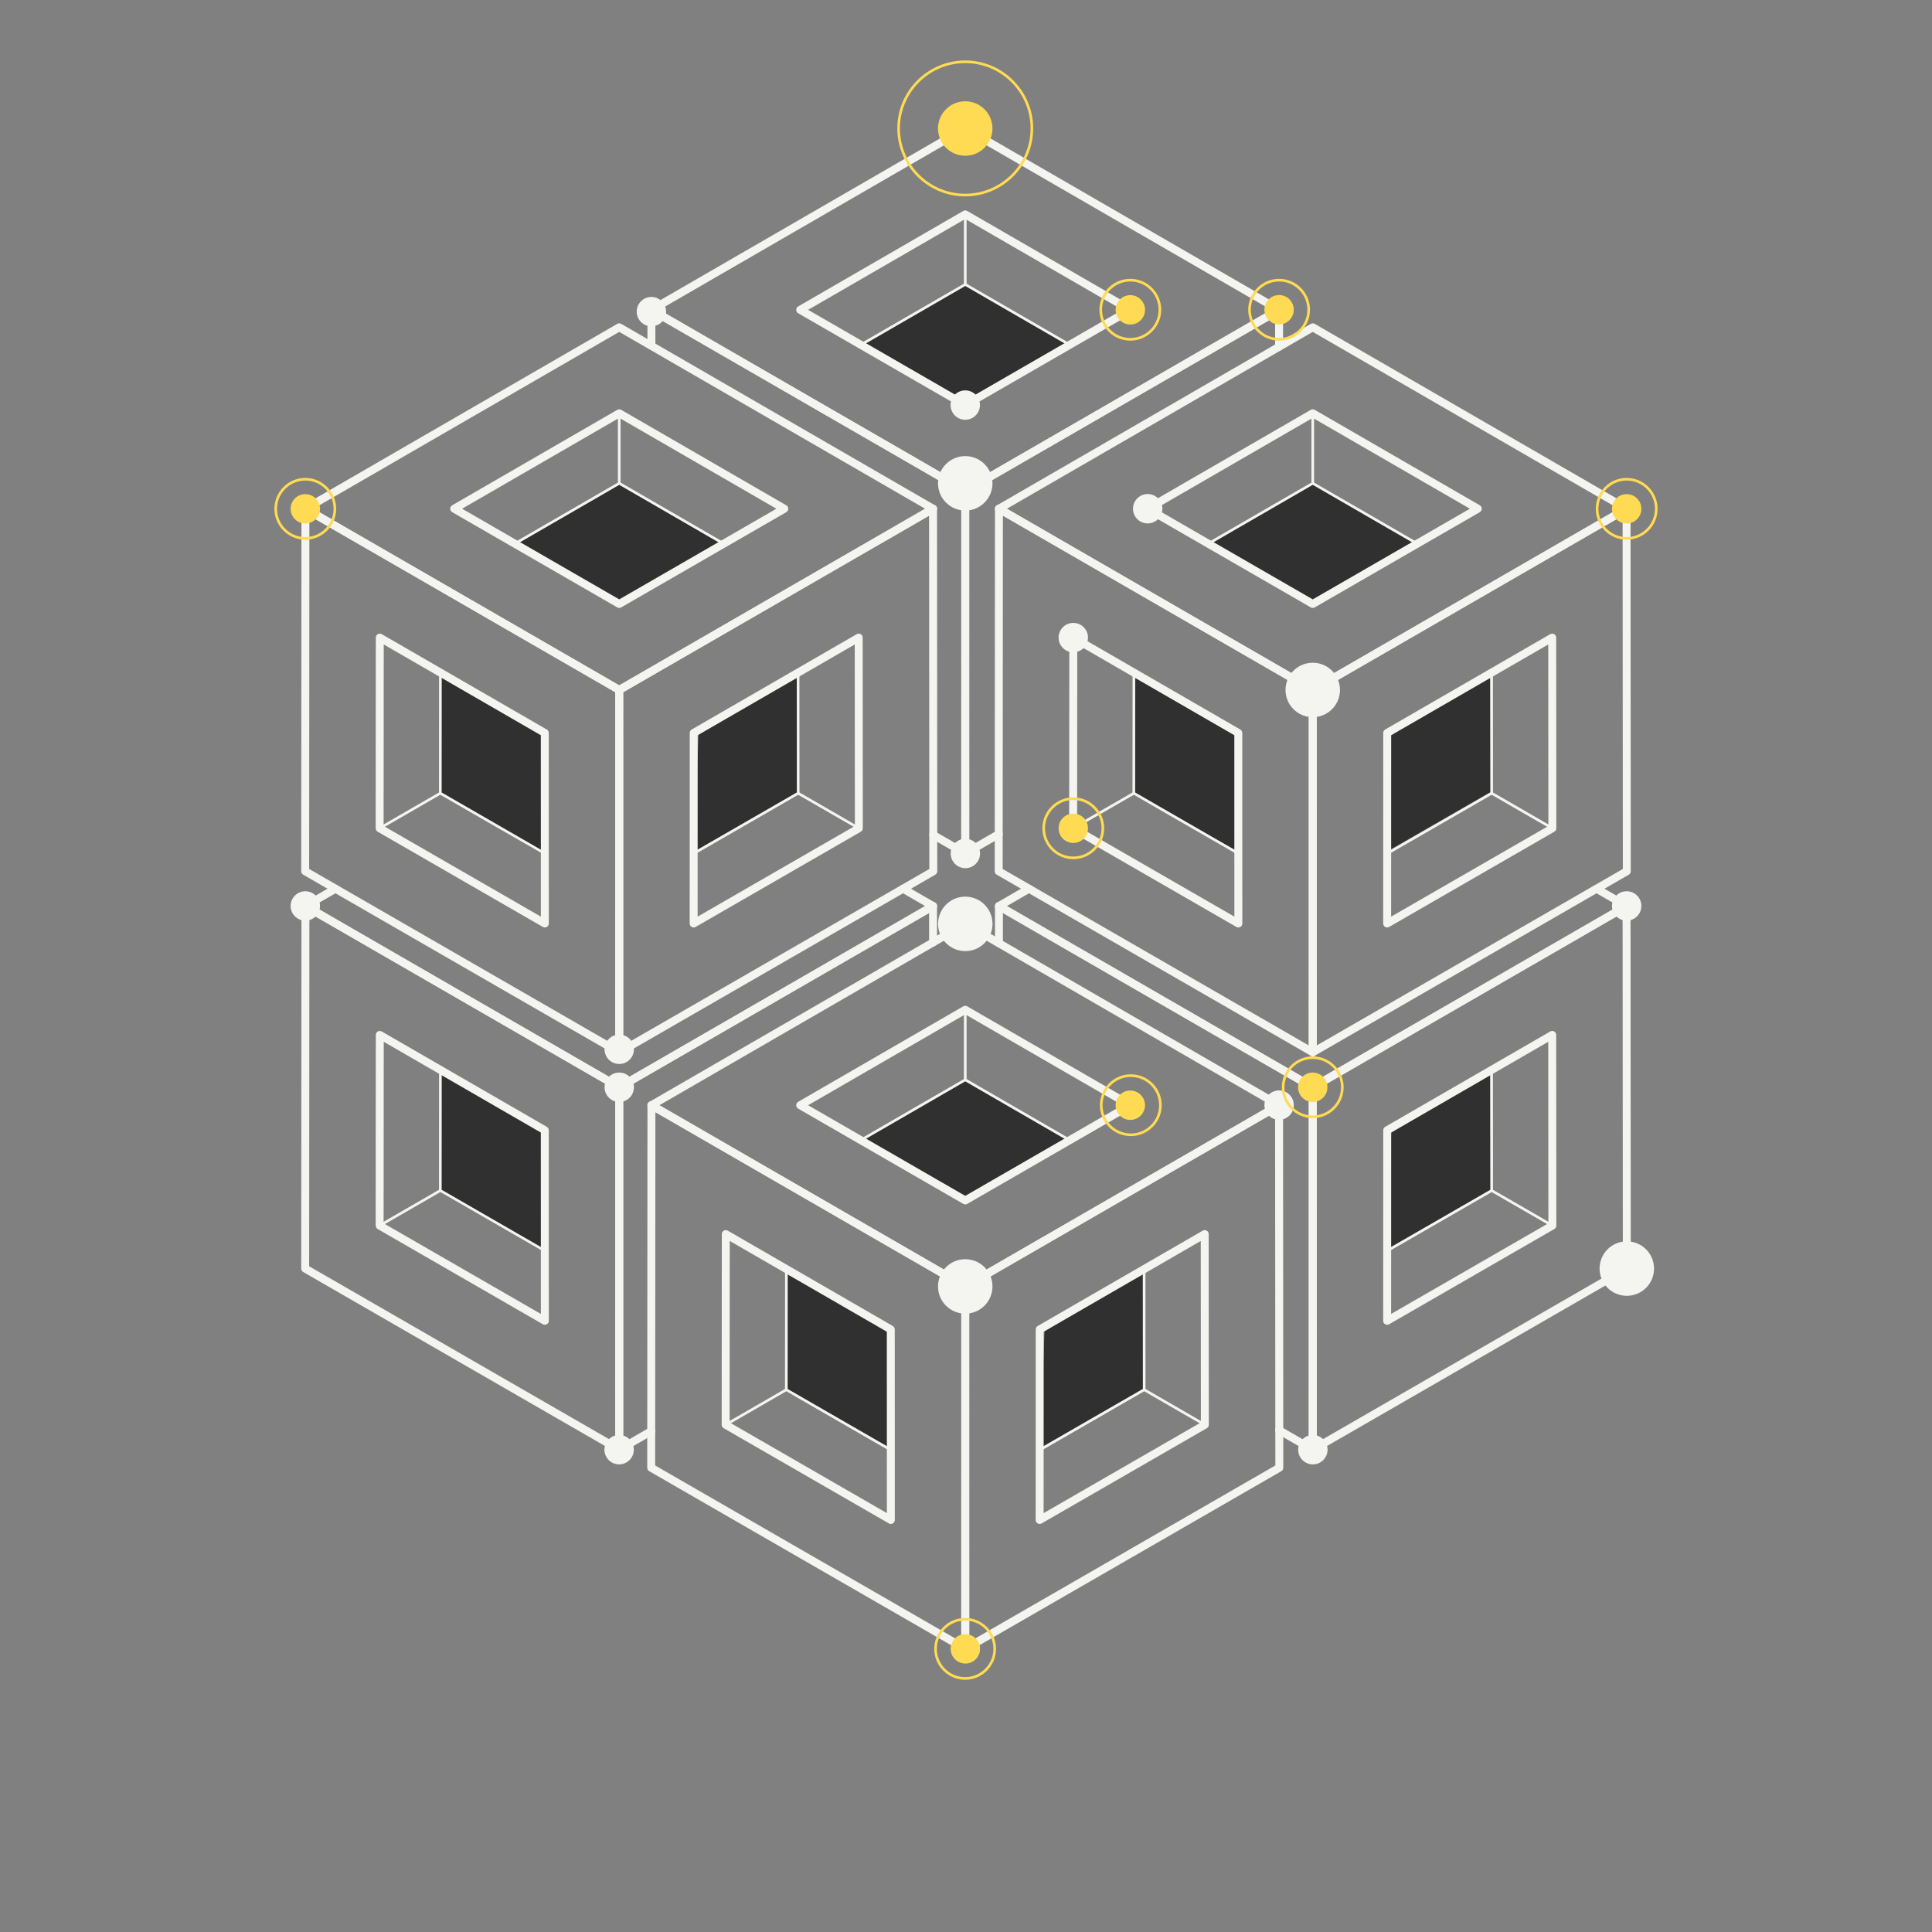 <?xml version="1.0" encoding="UTF-8"?> <svg xmlns="http://www.w3.org/2000/svg" id="uuid-de833ffe-5f1f-4b85-ac7a-f15e6f2fcddd" data-name="&amp;lt;Layer&amp;gt;" width="4903.86" height="4903.86" viewBox="0 0 4903.86 4903.86"><rect x="0" y="0" width="4903.86" height="4903.86" fill="#808080" stroke="none"/><polygon points="2450.03 3046.54 2191.39 2890.58 2450.06 2740.83 2708.73 2891.58 2450.03 3046.54" fill="#303030"></polygon><polygon points="1570.74 1534.14 1312.11 1378.19 1570.78 1228.44 1829.45 1379.19 1570.74 1534.14" fill="#303030"></polygon><polygon points="3332.02 1533.09 3073.39 1377.14 3332.06 1227.39 3590.73 1378.14 3332.02 1533.09" fill="#303030"></polygon><polygon points="2450.99 1028.04 2192.35 872.09 2451.02 722.34 2709.69 873.09 2450.99 1028.04" fill="#303030"></polygon><polygon points="2253.98 3672.39 1994.19 3530.38 1995.11 3232.6 2257.17 3379.14 2253.98 3672.39" fill="#303030"></polygon><polygon points="1381.2 3177.74 1115.93 3024.81 1119.22 2726.86 1381.28 2873.4 1381.2 3177.74" fill="#303030"></polygon><polygon points="1381.2 2169.26 1119.3 2016.35 1119.22 1716.91 1381.28 1863.46 1381.2 2169.26" fill="#303030"></polygon><polygon points="3136.45 2158.09 2876.21 2016.35 2877.59 1718.3 3139.65 1864.84 3136.45 2158.09" fill="#303030"></polygon><polygon points="3783.33 3020.22 3519.28 3171.92 3531.13 2874.64 3782.07 2721.59 3783.33 3020.22" fill="#303030"></polygon><polygon points="3783.33 2010.28 3519.28 2161.97 3531.13 1864.7 3782.07 1711.65 3783.33 2010.28" fill="#303030"></polygon><polygon points="2025.34 2010.28 1761.29 2161.97 1773.13 1864.7 2024.08 1711.65 2025.34 2010.28" fill="#303030"></polygon><polygon points="2903.58 3524.29 2639.54 3675.99 2651.38 3378.71 2902.32 3225.67 2903.58 3524.29" fill="#303030"></polygon><g><g><g><g><path d="m1571.79,1761.29c-1.74,0-3.48-.45-5.03-1.34l-796.84-459.72c-3.11-1.79-5.03-5.13-5.04-8.71,0-3.61,1.93-6.93,5.04-8.73l796.83-460.74c3.12-1.79,6.97-1.79,10.09,0l796.83,460.74c3.11,1.81,5.03,5.13,5.03,8.73s-1.92,6.92-5.03,8.71l-796.84,459.72c-1.55.9-3.3,1.34-5.03,1.34Zm-776.71-469.78l776.71,448.09,776.69-448.11-776.69-449.1-776.71,449.12Z" fill="#f4f4f0"></path><path d="m1571.79,1543.05c-1.74,0-3.48-.45-5.03-1.35l-418.98-241.71c-3.12-1.81-5.04-5.13-5.04-8.72,0-3.6,1.92-6.93,5.03-8.73l418.97-242.26c3.12-1.79,6.97-1.79,10.09,0l418.97,242.26c3.12,1.8,5.03,5.13,5.03,8.73s-1.92,6.91-5.03,8.72l-418.98,241.71c-1.55.9-3.3,1.35-5.03,1.35Zm-398.85-251.79l398.85,230.09,398.85-230.09-398.85-230.63-398.85,230.63Z" fill="#f4f4f0"></path><path d="m1836.85,1383.42c-.57,0-1.16-.14-1.67-.45l-263.39-152.3-263.39,152.3c-1.61.92-3.67.38-4.6-1.22-.93-1.61-.37-3.67,1.23-4.6l265.07-153.25c1.04-.61,2.32-.61,3.37,0l265.06,153.25c1.6.93,2.15,2.98,1.23,4.6-.63,1.07-1.77,1.67-2.91,1.67Z" fill="#f4f4f0"></path><path d="m1571.79,1230.16c-1.86,0-3.35-1.51-3.35-3.36v-177.79c0-1.85,1.5-3.35,3.35-3.35s3.35,1.5,3.35,3.35v177.79c0,1.85-1.51,3.36-3.35,3.36Z" fill="#f4f4f0"></path></g><g><path d="m1572.07,2681.25c-1.73,0-3.48-.46-5.03-1.37l-797.43-459.69c-3.13-1.8-5.04-5.14-5.04-8.72l.6-920.48c0-3.59,1.92-6.93,5.03-8.72,3.11-1.8,6.95-1.79,10.07,0l796.55,460.22c3.11,1.79,5.03,5.12,5.03,8.72l.28,919.94c0,3.62-1.92,6.93-5.03,8.72-1.56.91-3.3,1.37-5.04,1.37Zm-787.35-475.61l777.29,448.1-.29-896.71-776.43-448.6-.57,897.21Z" fill="#f4f4f0"></path><path d="m1382.94,2354.12c-1.75,0-3.47-.44-5.04-1.33l-419.28-241.73c-3.13-1.79-5.05-5.14-5.05-8.73l.33-483.98c0-3.6,1.93-6.93,5.04-8.73,3.12-1.79,6.96-1.79,10.06.02l418.82,241.99c3.12,1.81,5.03,5.12,5.03,8.7l.17,483.72c0,3.59-1.93,6.91-5.04,8.71-1.55.91-3.29,1.35-5.03,1.35Zm-409.24-257.6l399.16,230.1-.15-460.46-398.69-230.37-.32,460.73Z" fill="#f4f4f0"></path><path d="m1382.88,2169.72c-.57,0-1.14-.16-1.67-.46l-265.27-152.91c-1.03-.61-1.67-1.71-1.67-2.91l.2-306.19c0-1.85,1.5-3.35,3.36-3.35h0c1.85,0,3.35,1.5,3.35,3.35l-.2,304.24,263.58,151.96c1.6.94,2.16,2.98,1.23,4.59-.62,1.07-1.75,1.69-2.91,1.69Z" fill="#f4f4f0"></path><path d="m963.64,2105.69c-1.16,0-2.28-.6-2.91-1.67-.91-1.61-.37-3.67,1.24-4.59l153.97-88.9c1.6-.94,3.67-.38,4.59,1.22.93,1.6.38,3.66-1.23,4.59l-153.98,88.9c-.52.3-1.11.45-1.68.45Z" fill="#f4f4f0"></path></g><g><path d="m1571.49,2681.25c-1.73,0-3.48-.46-5.03-1.37-3.11-1.79-5.03-5.1-5.03-8.72l.3-919.94c0-3.6,1.91-6.93,5.02-8.72l796.55-460.22c3.11-1.8,6.95-1.8,10.07,0,3.11,1.79,5.03,5.13,5.03,8.73l.6,920.46c0,3.58-1.91,6.92-5.03,8.72l-797.44,459.69c-1.55.91-3.29,1.37-5.03,1.37Zm10.36-924.22l-.29,896.71,777.28-448.1-.58-897.2-776.41,448.59Z" fill="#f4f4f0"></path><path d="m1760.62,2354.12c-1.74,0-3.47-.44-5.03-1.35-3.12-1.8-5.03-5.12-5.03-8.71l.17-483.72c0-3.59,1.91-6.91,5.03-8.71l418.82-241.98c3.11-1.81,6.95-1.81,10.07-.02,3.12,1.81,5.03,5.13,5.03,8.73l.33,483.98c0,3.59-1.91,6.94-5.03,8.73l-419.31,241.73c-1.55.9-3.29,1.33-5.03,1.33Zm10.23-487.96l-.14,460.46,399.16-230.1-.32-460.73-398.69,230.37Z" fill="#f4f4f0"></path><path d="m1760.69,2169.72c-1.16,0-2.29-.62-2.91-1.69-.93-1.6-.38-3.65,1.23-4.59l263.57-151.96-.19-304.24c0-1.85,1.5-3.35,3.34-3.35h0c1.85,0,3.34,1.5,3.35,3.35l.19,306.19c0,1.2-.63,2.3-1.67,2.91l-265.26,152.91c-.53.3-1.11.46-1.67.46Z" fill="#f4f4f0"></path><path d="m2179.93,2105.69c-.57,0-1.15-.14-1.68-.45l-153.98-88.9c-1.61-.93-2.16-2.98-1.23-4.59.92-1.6,2.97-2.16,4.59-1.22l153.98,88.9c1.61.92,2.16,2.97,1.24,4.59-.62,1.07-1.75,1.67-2.91,1.67Z" fill="#f4f4f0"></path></g></g><g><g><path d="m3332.07,1761.29c-1.76,0-3.48-.45-5.05-1.34l-796.83-459.72c-3.11-1.79-5.05-5.13-5.05-8.71s1.94-6.93,5.05-8.73l796.83-460.74c3.11-1.79,6.98-1.79,10.07,0l796.83,460.74c3.14,1.81,5.05,5.13,5.05,8.73s-1.93,6.92-5.05,8.71l-796.83,459.72c-1.55.9-3.29,1.34-5.02,1.34Zm-776.71-469.78l776.71,448.09,776.69-448.11-776.69-449.1-776.71,449.12Z" fill="#f4f4f0"></path><path d="m3332.07,1543.05c-1.76,0-3.48-.45-5.05-1.35l-418.97-241.71c-3.11-1.81-5.04-5.13-5.04-8.72s1.93-6.93,5.04-8.73l418.97-242.26c3.11-1.79,6.98-1.79,10.07,0l419,242.26c3.11,1.8,5.02,5.13,5,8.73,0,3.59-1.93,6.91-5.02,8.72l-418.98,241.71c-1.55.9-3.29,1.35-5.02,1.35Zm-398.85-251.79l398.85,230.09,398.83-230.09-398.83-230.63-398.85,230.63Z" fill="#f4f4f0"></path><path d="m3597.13,1383.42c-.56,0-1.17-.14-1.67-.45l-263.39-152.3-263.39,152.3c-1.62.92-3.65.38-4.6-1.22-.91-1.61-.37-3.67,1.23-4.6l265.06-153.25c1.05-.61,2.31-.61,3.34,0l265.08,153.25c1.6.93,2.13,2.98,1.23,4.6-.62,1.07-1.76,1.67-2.91,1.67Z" fill="#f4f4f0"></path><path d="m3332.07,1230.16c-1.84,0-3.38-1.51-3.38-3.36v-177.79c0-1.85,1.54-3.35,3.38-3.35s3.34,1.5,3.34,3.35v177.79c0,1.85-1.49,3.36-3.34,3.36Z" fill="#f4f4f0"></path></g><g><path d="m3332.36,2681.25c-1.76,0-3.48-.46-5.03-1.37l-797.42-459.69c-3.13-1.8-5.07-5.14-5.07-8.72l.61-920.48c0-3.59,1.93-6.93,5.05-8.72,3.11-1.8,6.96-1.79,10.05,0l796.54,460.22c3.14,1.79,5.03,5.12,5.03,8.72l.3,919.94c0,3.62-1.91,6.93-5.04,8.72-1.57.91-3.29,1.37-5.03,1.37Zm-787.35-475.61l777.28,448.1-.3-896.71-776.42-448.6-.56,897.21Z" fill="#f4f4f0"></path><path d="m3143.23,2354.12c-1.72,0-3.5-.44-5.04-1.33l-419.31-241.73c-3.11-1.79-5.03-5.14-5.03-8.73l.32-483.98c0-3.6,1.93-6.93,5.05-8.73,3.09-1.79,6.93-1.79,10.05.02l418.82,241.99c3.12,1.81,5.04,5.12,5.04,8.7l.15,483.72c0,3.59-1.91,6.91-5.03,8.71-1.55.91-3.29,1.35-5.02,1.35Zm-409.24-257.6l399.15,230.1-.15-460.46-398.66-230.37-.34,460.73Z" fill="#f4f4f0"></path><path d="m3143.19,2169.72c-.61,0-1.2-.16-1.69-.46l-265.29-152.91c-1.03-.61-1.69-1.71-1.69-2.91l.22-306.19c.02-1.85,1.5-3.35,3.35-3.35h.02c1.84,0,3.36,1.5,3.34,3.35l-.2,304.24,263.61,151.96c1.59.94,2.15,2.98,1.22,4.59-.62,1.07-1.72,1.69-2.87,1.69Z" fill="#f4f4f0"></path><path d="m2723.92,2105.69c-1.15,0-2.28-.6-2.92-1.67-.9-1.61-.37-3.67,1.25-4.59l153.96-88.9c1.6-.94,3.67-.38,4.58,1.22.95,1.6.39,3.66-1.22,4.59l-153.98,88.9c-.51.3-1.08.45-1.67.45Z" fill="#f4f4f0"></path></g><g><path d="m3331.75,2681.25c-1.72,0-3.46-.46-5.03-1.37-3.09-1.79-5.03-5.1-5.03-8.72l.3-919.94c0-3.6,1.91-6.93,5.03-8.72l796.54-460.22c3.12-1.8,6.98-1.8,10.05,0,3.14,1.79,5.05,5.13,5.05,8.73l.61,920.46c.02,3.58-1.94,6.92-5.04,8.72l-797.44,459.69c-1.57.91-3.28,1.37-5.05,1.37Zm10.37-924.22l-.29,896.71,777.3-448.1-.59-897.2-776.42,448.59Z" fill="#f4f4f0"></path><path d="m3520.9,2354.12c-1.74,0-3.48-.44-5.03-1.35-3.13-1.8-5.04-5.12-5.04-8.71l.17-483.72c0-3.59,1.91-6.91,5.02-8.71l418.83-241.98c3.12-1.81,6.96-1.81,10.09-.02,3.09,1.81,5,5.13,5,8.73l.34,483.98c0,3.59-1.91,6.94-5.03,8.73l-419.31,241.73c-1.55.9-3.31,1.33-5.03,1.33Zm10.22-487.96l-.14,460.46,399.17-230.1-.32-460.73-398.71,230.37Z" fill="#f4f4f0"></path><path d="m3520.97,2169.72c-1.15,0-2.28-.62-2.92-1.69-.91-1.6-.36-3.65,1.23-4.59l263.61-151.96-.22-304.24c0-1.85,1.5-3.35,3.36-3.35h0c1.84,0,3.35,1.5,3.35,3.35l.22,306.19c0,1.2-.64,2.3-1.69,2.91l-265.28,152.91c-.51.3-1.08.46-1.66.46Z" fill="#f4f4f0"></path><path d="m3940.23,2105.69c-.61,0-1.17-.14-1.69-.45l-153.99-88.9c-1.59-.93-2.16-2.98-1.22-4.59.91-1.6,2.97-2.16,4.58-1.22l153.98,88.9c1.61.92,2.15,2.97,1.25,4.59-.63,1.07-1.76,1.67-2.91,1.67Z" fill="#f4f4f0"></path></g></g><g><path d="m1571.79,2769.79c-1.74,0-3.48-.47-5.03-1.37l-796.84-459.72c-3.11-1.8-5.03-5.12-5.04-8.71,0-3.6,1.93-6.92,5.04-8.73l76.52-44.25c4.81-2.76,10.97-1.13,13.76,3.68,2.78,4.81,1.14,10.98-3.68,13.77l-61.42,35.51,776.71,448.09,776.69-448.09-61.4-35.51c-4.81-2.77-6.45-8.93-3.67-13.74,2.78-4.81,8.93-6.45,13.74-3.67l76.49,44.21c3.11,1.82,5.03,5.14,5.03,8.73s-1.92,6.91-5.03,8.71l-796.84,459.72c-1.55.9-3.3,1.37-5.03,1.37Z" fill="#f4f4f0"></path><g><path d="m1572.07,3689.7c-1.73,0-3.48-.44-5.03-1.32l-797.43-459.72c-3.13-1.79-5.04-5.14-5.04-8.74l.6-920.46c0-3.61,1.92-6.92,5.03-8.73,3.11-1.79,6.95-1.79,10.07,0l796.55,460.24c3.11,1.77,5.03,5.12,5.03,8.72l.28,919.92c0,3.62-1.92,6.93-5.03,8.75-1.56.88-3.3,1.32-5.04,1.32Zm-787.35-475.58l777.29,448.09-.29-896.69-776.43-448.6-.57,897.2Z" fill="#f4f4f0"></path><path d="m1382.94,3362.59c-1.75,0-3.47-.44-5.04-1.32l-419.28-241.73c-3.13-1.79-5.05-5.14-5.05-8.73l.33-483.96c0-3.62,1.93-6.93,5.04-8.73,3.12-1.81,6.96-1.79,10.06,0l418.82,241.98c3.12,1.79,5.03,5.14,5.03,8.72l.17,483.71c0,3.62-1.93,6.94-5.04,8.75-1.55.88-3.29,1.32-5.03,1.32Zm-409.24-257.59l399.16,230.09-.15-460.44-398.69-230.36-.32,460.71Z" fill="#f4f4f0"></path><path d="m1382.88,3178.18c-.57,0-1.14-.13-1.67-.44l-265.27-152.93c-1.03-.59-1.67-1.71-1.67-2.89l.2-306.2c0-1.86,1.5-3.36,3.36-3.36h0c1.85,0,3.35,1.52,3.35,3.36l-.2,304.25,263.58,151.93c1.6.95,2.16,2.97,1.23,4.61-.62,1.06-1.75,1.66-2.91,1.66Z" fill="#f4f4f0"></path><path d="m963.64,3114.19c-1.16,0-2.28-.63-2.91-1.69-.91-1.61-.37-3.67,1.24-4.58l153.97-88.9c1.6-.96,3.67-.39,4.59,1.2.93,1.62.38,3.67-1.23,4.6l-153.98,88.9c-.52.34-1.11.47-1.68.47Z" fill="#f4f4f0"></path></g><path d="m1571.49,3689.7c-1.73,0-3.48-.44-5.03-1.32-3.11-1.83-5.03-5.14-5.03-8.75l.3-919.92c0-3.6,1.91-6.94,5.02-8.72l796.55-460.24c3.11-1.79,6.94-1.79,10.07,0,3.11,1.81,5.03,5.12,5.03,8.73l.06,92.52c0,5.56-4.49,10.06-10.06,10.06h0c-5.56,0-10.07-4.49-10.07-10.04l-.05-75.1-776.41,448.6-.29,896.69,66.83-38.54c4.82-2.77,10.98-1.12,13.75,3.7,2.78,4.83,1.13,10.98-3.69,13.73l-81.93,47.27c-1.55.88-3.29,1.32-5.03,1.32Z" fill="#f4f4f0"></path></g><g><path d="m3332.07,2769.79c-1.76,0-3.48-.49-5.05-1.37l-796.83-459.72c-3.11-1.8-5.05-5.12-5.05-8.71s1.94-6.92,5.05-8.73l76.5-44.25c4.83-2.76,11-1.13,13.77,3.68,2.79,4.81,1.17,10.98-3.67,13.75l-61.43,35.53,776.71,448.09,776.69-448.09-61.39-35.51c-4.83-2.77-6.47-8.93-3.67-13.74,2.77-4.81,8.94-6.45,13.73-3.67l76.48,44.21c3.14,1.82,5.05,5.14,5.05,8.73s-1.93,6.91-5.05,8.71l-796.83,459.72c-1.55.88-3.29,1.37-5.02,1.37Z" fill="#f4f4f0"></path><path d="m3332.36,3689.7c-1.76,0-3.48-.44-5.03-1.32l-85.71-49.43c-4.83-2.77-6.49-8.92-3.7-13.74,2.77-4.83,8.92-6.5,13.75-3.7l70.62,40.7-.3-896.69-776.42-448.6-.03,76.97c0,5.56-4.49,10.08-10.07,10.08h0c-5.56-.03-10.07-4.54-10.07-10.09l.05-94.4c0-3.61,1.93-6.92,5.05-8.73,3.11-1.79,6.96-1.79,10.05,0l796.54,460.24c3.14,1.77,5.03,5.12,5.03,8.72l.3,919.92c0,3.62-1.91,6.93-5.04,8.75-1.57.88-3.29,1.32-5.03,1.32Z" fill="#f4f4f0"></path><g><path d="m3331.75,3689.7c-1.72,0-3.46-.44-5.03-1.32-3.09-1.83-5.03-5.14-5.03-8.75l.3-919.92c0-3.6,1.91-6.94,5.03-8.72l796.54-460.24c3.12-1.79,6.94-1.79,10.05,0,3.14,1.81,5.05,5.12,5.05,8.73l.61,920.46c.02,3.6-1.94,6.91-5.04,8.74l-797.44,459.72c-1.57.88-3.28,1.32-5.05,1.32Zm10.37-924.18l-.29,896.69,777.3-448.11-.59-897.18-776.42,448.6Z" fill="#f4f4f0"></path><path d="m3520.9,3362.59c-1.74,0-3.48-.44-5.03-1.37-3.13-1.77-5.04-5.08-5.04-8.7l.17-483.71c0-3.58,1.91-6.93,5.02-8.72l418.83-241.98c3.12-1.79,6.96-1.79,10.09,0,3.09,1.81,5,5.12,5,8.73l.34,483.96c0,3.6-1.91,6.93-5.03,8.73l-419.31,241.73c-1.55.88-3.31,1.32-5.03,1.32Zm10.22-487.95l-.14,460.44,399.17-230.1-.32-460.7-398.71,230.36Z" fill="#f4f4f0"></path><path d="m3520.97,3178.18c-1.15,0-2.28-.59-2.92-1.66-.91-1.62-.36-3.67,1.23-4.61l263.61-151.93-.22-304.25c0-1.84,1.5-3.36,3.36-3.36h0c1.84,0,3.35,1.5,3.35,3.36l.22,306.2c0,1.18-.64,2.3-1.69,2.89l-265.28,152.93c-.51.3-1.08.44-1.66.44Z" fill="#f4f4f0"></path><path d="m3940.23,3114.17c-.61,0-1.17-.13-1.69-.46l-153.99-88.9c-1.59-.93-2.16-2.97-1.22-4.6.91-1.59,2.97-2.16,4.58-1.2l153.98,88.88c1.61.91,2.15,2.99,1.25,4.58-.63,1.06-1.76,1.69-2.91,1.69Z" fill="#f4f4f0"></path></g></g><g><g><path d="m2450.03,1256.49c-1.75,0-3.47-.46-5.03-1.35l-796.83-459.72c-3.12-1.79-5.04-5.13-5.05-8.71,0-3.61,1.93-6.93,5.04-8.73l796.83-460.74c3.11-1.8,6.96-1.8,10.08,0l796.85,460.74c3.09,1.81,5.04,5.13,5.02,8.73,0,3.58-1.93,6.92-5.03,8.71l-796.84,459.72c-1.55.89-3.29,1.35-5.03,1.35Zm-776.71-469.79l776.71,448.1,776.71-448.1-776.71-449.12-776.71,449.12Z" fill="#f4f4f0"></path><path d="m2450.03,1038.25c-1.75,0-3.47-.45-5.03-1.35l-418.98-241.72c-3.11-1.79-5.03-5.12-5.03-8.71,0-3.6,1.91-6.93,5.03-8.73l418.98-242.28c3.11-1.8,6.95-1.8,10.08,0l418.98,242.28c3.11,1.8,5.03,5.13,5.03,8.73s-1.94,6.92-5.03,8.71l-418.99,241.72c-1.55.9-3.29,1.35-5.03,1.35Zm-398.85-251.8l398.85,230.11,398.85-230.11-398.85-230.62-398.85,230.62Z" fill="#f4f4f0"></path><path d="m2715.07,878.61c-.56,0-1.13-.14-1.67-.45l-263.37-152.29-263.38,152.29c-1.6.93-3.66.37-4.59-1.22-.93-1.61-.39-3.67,1.22-4.59l265.06-153.26c1.03-.6,2.31-.6,3.36,0l265.05,153.26c1.6.92,2.16,2.97,1.23,4.59-.61,1.08-1.76,1.67-2.92,1.67Z" fill="#f4f4f0"></path><path d="m2450.03,725.34c-1.86,0-3.36-1.5-3.36-3.35v-177.79c0-1.86,1.5-3.36,3.36-3.36s3.36,1.5,3.36,3.36v177.79c0,1.86-1.51,3.35-3.36,3.35Z" fill="#f4f4f0"></path></g><path d="m2450.31,2176.43c-1.73,0-3.46-.45-5.03-1.34l-81.68-47.08c-4.81-2.79-6.47-8.95-3.69-13.76,2.77-4.82,8.93-6.48,13.75-3.69l66.57,38.37-.28-896.69-776.42-448.6-.04,71.63c0,5.56-4.53,10.06-10.07,10.06h-.02c-5.56,0-10.07-4.52-10.06-10.07l.07-89.07c0-3.59,1.92-6.93,5.03-8.72,3.12-1.8,6.95-1.78,10.07,0l796.54,460.22c3.12,1.8,5.03,5.13,5.04,8.73l.29,919.94c0,3.59-1.92,6.91-5.04,8.72-1.56.9-3.29,1.35-5.04,1.35Z" fill="#f4f4f0"></path><path d="m2449.73,2176.43c-1.73,0-3.47-.46-5.03-1.35-3.12-1.81-5.04-5.13-5.04-8.72l.3-919.94c0-3.6,1.91-6.93,5.03-8.73l796.55-460.22c3.13-1.79,6.96-1.81,10.09,0,3.09,1.8,5.02,5.13,5.02,8.72l.03,93.98c.02,5.55-4.48,10.06-10.04,10.06h-.02c-5.54,0-10.05-4.49-10.07-10.05l-.03-76.54-776.42,448.6-.29,896.69,70.4-40.58c4.82-2.79,10.96-1.12,13.74,3.71,2.79,4.82,1.15,10.97-3.7,13.76l-85.49,49.28c-1.55.9-3.28,1.34-5.03,1.34Z" fill="#f4f4f0"></path></g><g><g><path d="m2450.03,3275.33c-1.75,0-3.47-.46-5.03-1.35l-796.83-459.72c-3.12-1.79-5.04-5.12-5.05-8.72,0-3.6,1.93-6.91,5.04-8.72l796.83-460.76c3.11-1.78,6.96-1.78,10.08,0l796.85,460.76c3.09,1.81,5.04,5.12,5.02,8.72,0,3.6-1.93,6.93-5.03,8.72l-796.84,459.72c-1.55.9-3.29,1.35-5.03,1.35Zm-776.71-469.79l776.71,448.09,776.71-448.09-776.71-449.12-776.71,449.12Z" fill="#f4f4f0"></path><path d="m2450.03,3057.08c-1.75,0-3.47-.46-5.03-1.35l-418.98-241.71c-3.11-1.81-5.03-5.12-5.03-8.72,0-3.62,1.91-6.93,5.03-8.72l418.98-242.27c3.11-1.79,6.96-1.79,10.08,0l418.98,242.27c3.11,1.79,5.03,5.1,5.03,8.72s-1.94,6.91-5.03,8.72l-418.99,241.71c-1.55.9-3.29,1.35-5.03,1.35Zm-398.85-251.78l398.85,230.07,398.85-230.07-398.85-230.63-398.85,230.63Z" fill="#f4f4f0"></path><path d="m2715.07,2897.43c-.56,0-1.13-.14-1.67-.44l-263.37-152.29-263.38,152.29c-1.6.93-3.66.39-4.59-1.23-.93-1.6-.39-3.63,1.22-4.56l265.06-153.27c1.03-.61,2.31-.61,3.36,0l265.05,153.27c1.6.93,2.16,2.96,1.23,4.56-.61,1.08-1.76,1.67-2.92,1.67Z" fill="#f4f4f0"></path><path d="m2450.03,2744.18c-1.86,0-3.36-1.49-3.36-3.35v-177.8c0-1.86,1.5-3.35,3.36-3.35s3.36,1.49,3.36,3.35v177.8c0,1.86-1.51,3.35-3.36,3.35Z" fill="#f4f4f0"></path></g><g><path d="m2450.31,4195.27c-1.73,0-3.46-.46-5.03-1.35l-797.43-459.7c-3.12-1.81-5.04-5.14-5.04-8.74l.61-920.45c0-3.62,1.92-6.93,5.03-8.73,3.12-1.79,6.95-1.79,10.07,0l796.54,460.24c3.12,1.79,5.03,5.1,5.04,8.72l.29,919.92c0,3.6-1.92,6.94-5.04,8.73-1.56.89-3.29,1.35-5.04,1.35Zm-787.35-475.6l777.28,448.09-.28-896.68-776.42-448.62-.58,897.2Z" fill="#f4f4f0"></path><path d="m2261.18,3868.16c-1.73,0-3.47-.44-5.04-1.37l-419.28-241.69c-3.13-1.81-5.05-5.14-5.05-8.73l.33-483.98c0-3.6,1.93-6.91,5.04-8.72,3.1-1.79,6.94-1.77,10.06,0l418.82,241.98c3.12,1.81,5.03,5.12,5.04,8.73l.14,483.69c0,3.62-1.92,6.94-5.03,8.72-1.55.91-3.29,1.37-5.03,1.37Zm-409.23-257.61l399.16,230.1-.15-460.46-398.69-230.36-.31,460.71Z" fill="#f4f4f0"></path><path d="m2261.12,3683.73c-.57,0-1.15-.13-1.67-.44l-265.26-152.91c-1.04-.61-1.69-1.72-1.69-2.91l.2-306.21c0-1.86,1.5-3.34,3.35-3.34h0c1.86,0,3.36,1.54,3.36,3.34l-.19,304.27,263.58,151.93c1.59.95,2.15,2.97,1.22,4.6-.62,1.08-1.75,1.67-2.91,1.67Z" fill="#f4f4f0"></path><path d="m1841.88,3619.72c-1.15,0-2.28-.61-2.91-1.67-.92-1.62-.37-3.67,1.23-4.58l153.98-88.92c1.61-.95,3.66-.37,4.59,1.23.92,1.61.37,3.67-1.23,4.58l-153.98,88.9c-.52.3-1.1.46-1.67.46Z" fill="#f4f4f0"></path></g><g><path d="m2449.73,4195.27c-1.73,0-3.47-.46-5.03-1.35-3.12-1.79-5.04-5.14-5.04-8.73l.3-919.92c0-3.62,1.91-6.93,5.03-8.72l796.55-460.21c3.13-1.81,6.96-1.82,10.09-.03,3.09,1.81,5.02,5.14,5.02,8.75l.61,920.43c0,3.6-1.91,6.93-5.03,8.74l-797.46,459.7c-1.55.89-3.28,1.35-5.03,1.35Zm10.36-924.18l-.29,896.68,777.3-448.09-.59-897.2-776.42,448.62Z" fill="#f4f4f0"></path><path d="m2638.89,3868.16c-1.77,0-3.5-.46-5.05-1.37-3.12-1.77-5.03-5.1-5.03-8.72l.15-483.72c0-3.58,1.91-6.91,5.03-8.7l418.83-241.98c3.11-1.77,6.94-1.79,10.07,0,3.11,1.81,5.04,5.12,5.04,8.72l.32,483.98c0,3.6-1.93,6.93-5.05,8.73l-419.27,241.69c-1.59.93-3.31,1.37-5.03,1.37Zm10.2-487.98l-.15,460.48,399.17-230.1-.3-460.71-398.71,230.34Z" fill="#f4f4f0"></path><path d="m2638.93,3683.73c-1.15,0-2.28-.59-2.92-1.67-.9-1.61-.37-3.65,1.23-4.6l263.6-151.93-.22-304.27c0-1.81,1.5-3.34,3.36-3.34h0c1.87,0,3.36,1.49,3.36,3.34l.2,306.21c0,1.18-.66,2.3-1.67,2.91l-265.26,152.91c-.54.3-1.1.44-1.69.44Z" fill="#f4f4f0"></path><path d="m3058.18,3619.72c-.58,0-1.15-.15-1.67-.46l-153.99-88.9c-1.62-.91-2.16-2.97-1.23-4.58.93-1.6,2.97-2.18,4.6-1.23l153.98,88.92c1.61.91,2.15,2.96,1.23,4.58-.64,1.06-1.76,1.67-2.91,1.67Z" fill="#f4f4f0"></path></g></g></g><ellipse cx="2450.02" cy="326" rx="69.12" ry="69.12" transform="translate(-2.83 22.03) rotate(-.51)" fill="#ffdb53"></ellipse><path d="m2519.14,1226.8c0,38.17-30.95,69.12-69.12,69.12s-69.12-30.94-69.12-69.12,30.95-69.12,69.12-69.12,69.12,30.94,69.12,69.12Z" fill="#f4f4f0"></path><circle cx="2450.02" cy="2344.84" r="69.12" transform="translate(-244.79 4403.7) rotate(-81.12)" fill="#f4f4f0"></circle><path d="m2519.14,3265.26c0,38.16-30.95,69.12-69.12,69.12s-69.12-30.95-69.12-69.12,30.95-69.13,69.12-69.13,69.12,30.95,69.12,69.13Z" fill="#f4f4f0"></path><path d="m4198.32,3219.96c0,38.18-30.95,69.13-69.13,69.13s-69.12-30.95-69.12-69.13,30.95-69.12,69.12-69.12,69.13,30.95,69.13,69.12Z" fill="#f4f4f0"></path><path d="m3401.19,1751.26c0,38.16-30.97,69.12-69.12,69.12s-69.13-30.96-69.13-69.12,30.95-69.12,69.13-69.12,69.12,30.95,69.12,69.12Z" fill="#f4f4f0"></path><path d="m2487.6,2166.34c0,20.59-16.69,37.29-37.29,37.29s-37.29-16.7-37.29-37.29,16.7-37.3,37.29-37.3,37.29,16.72,37.29,37.3Z" fill="#f4f4f0"></path><path d="m1609.08,2759.7c0,20.58-16.69,37.29-37.29,37.29s-37.3-16.71-37.3-37.29,16.7-37.3,37.3-37.3,37.29,16.71,37.29,37.3Z" fill="#f4f4f0"></path><path d="m1609.08,2663.37c0,20.58-16.69,37.27-37.29,37.27s-37.3-16.69-37.3-37.27,16.7-37.32,37.3-37.32,37.29,16.71,37.29,37.32Z" fill="#f4f4f0"></path><path d="m1690.7,791.01c0,20.59-16.69,37.29-37.28,37.29s-37.3-16.7-37.3-37.29,16.71-37.3,37.3-37.3,37.28,16.71,37.28,37.3Z" fill="#f4f4f0"></path><path d="m3283.92,786.19c0,20.59-16.69,37.29-37.29,37.29s-37.3-16.7-37.3-37.29,16.69-37.3,37.3-37.3,37.29,16.71,37.29,37.3Z" fill="#ffdb53"></path><path d="m2950.38,1291.27c0,20.59-16.69,37.29-37.29,37.29s-37.3-16.7-37.3-37.29,16.69-37.31,37.3-37.31,37.29,16.7,37.29,37.31Z" fill="#f4f4f0"></path><path d="m2906.3,786.46c0,20.59-16.69,37.29-37.29,37.29s-37.3-16.7-37.3-37.29,16.69-37.31,37.3-37.31,37.29,16.7,37.29,37.31Z" fill="#ffdb53"></path><path d="m2487.31,1028.17c0,20.59-16.69,37.28-37.29,37.28s-37.29-16.69-37.29-37.28,16.71-37.3,37.29-37.3,37.29,16.71,37.29,37.3Z" fill="#f4f4f0"></path><path d="m2761.53,1618.35c0,20.58-16.69,37.28-37.29,37.28s-37.3-16.7-37.3-37.28,16.73-37.3,37.3-37.3,37.29,16.7,37.29,37.3Z" fill="#f4f4f0"></path><path d="m2761.53,2102.34c0,20.59-16.69,37.29-37.29,37.29s-37.3-16.7-37.3-37.29,16.73-37.29,37.3-37.29,37.29,16.7,37.29,37.29Z" fill="#ffdb53"></path><path d="m2906.3,2805.3c0,20.58-16.69,37.29-37.29,37.29s-37.3-16.71-37.3-37.29,16.69-37.3,37.3-37.3,37.29,16.69,37.29,37.3Z" fill="#ffdb53"></path><path d="m2487.6,4185.18c0,20.58-16.69,37.29-37.29,37.29s-37.29-16.71-37.29-37.29,16.7-37.29,37.29-37.29,37.29,16.69,37.29,37.29Z" fill="#ffdb53"></path><path d="m3369.65,3679.66c0,20.58-16.71,37.29-37.29,37.29s-37.3-16.71-37.3-37.29,16.69-37.3,37.3-37.3,37.29,16.69,37.29,37.3Z" fill="#f4f4f0"></path><path d="m1608.78,3679.66c0,20.58-16.69,37.29-37.29,37.29s-37.3-16.71-37.3-37.29,16.71-37.3,37.3-37.3,37.29,16.69,37.29,37.3Z" fill="#f4f4f0"></path><path d="m3283.92,2805.05c0,20.58-16.69,37.27-37.29,37.27s-37.3-16.69-37.3-37.27,16.69-37.32,37.3-37.32,37.29,16.69,37.29,37.32Z" fill="#f4f4f0"></path><path d="m3369.36,2759.7c0,20.58-16.69,37.29-37.29,37.29s-37.3-16.71-37.3-37.29,16.71-37.3,37.3-37.3,37.29,16.71,37.29,37.3Z" fill="#ffdb53"></path><path d="m4166.17,1291.51c0,20.58-16.66,37.28-37.29,37.28s-37.29-16.7-37.29-37.28,16.69-37.3,37.29-37.3,37.29,16.7,37.29,37.3Z" fill="#ffdb53"></path><path d="m4166.17,2299.49c0,20.58-16.66,37.29-37.29,37.29s-37.29-16.71-37.29-37.29,16.69-37.3,37.29-37.3,37.29,16.7,37.29,37.3Z" fill="#f4f4f0"></path><path d="m812.25,1291.51c0,20.58-16.69,37.28-37.29,37.28s-37.29-16.7-37.29-37.28,16.7-37.3,37.29-37.3,37.29,16.7,37.29,37.3Z" fill="#ffdb53"></path><path d="m812.25,2299.49c0,20.58-16.69,37.29-37.29,37.29s-37.29-16.71-37.29-37.29,16.7-37.3,37.29-37.3,37.29,16.7,37.29,37.3Z" fill="#f4f4f0"></path><path d="m2450.02,498.44c-95.1,0-172.46-77.38-172.46-172.48s77.36-172.48,172.46-172.48,172.47,77.38,172.47,172.48-77.38,172.48-172.47,172.48Zm0-338.26c-91.39,0-165.75,74.38-165.75,165.78s74.36,165.77,165.75,165.77,165.76-74.36,165.76-165.77-74.35-165.78-165.76-165.78Z" fill="#ffdb53"></path><path d="m4128.89,1369.95c-43.23,0-78.44-35.19-78.44-78.44s35.21-78.45,78.44-78.45,78.46,35.18,78.46,78.45-35.21,78.44-78.46,78.44Zm0-150.18c-39.53,0-71.73,32.19-71.73,71.74s32.2,71.73,71.73,71.73,71.75-32.18,71.75-71.73-32.18-71.74-71.75-71.74Z" fill="#ffdb53"></path><path d="m3246.64,864.63c-43.28,0-78.44-35.18-78.44-78.46s35.16-78.44,78.44-78.44,78.46,35.2,78.46,78.44-35.21,78.46-78.46,78.46Zm0-150.18c-39.57,0-71.73,32.18-71.73,71.72s32.17,71.75,71.73,71.75,71.73-32.18,71.73-71.75-32.18-71.72-71.73-71.72Z" fill="#ffdb53"></path><path d="m2869.01,864.63c-43.23,0-78.46-35.18-78.46-78.46s35.22-78.44,78.46-78.44,78.42,35.2,78.42,78.44-35.17,78.46-78.42,78.46Zm0-150.18c-39.57,0-71.75,32.18-71.75,71.72s32.18,71.75,71.75,71.75,71.7-32.18,71.7-71.75-32.15-71.72-71.7-71.72Z" fill="#ffdb53"></path><path d="m2724.24,2180.79c-43.27,0-78.44-35.21-78.44-78.46s35.17-78.44,78.44-78.44,78.46,35.19,78.46,78.44-35.19,78.46-78.46,78.46Zm0-150.19c-39.55,0-71.73,32.18-71.73,71.73s32.18,71.74,71.73,71.74,71.73-32.18,71.73-71.74-32.18-71.73-71.73-71.73Z" fill="#ffdb53"></path><path d="m774.95,1369.95c-43.27,0-78.46-35.19-78.46-78.44s35.19-78.45,78.46-78.45,78.44,35.18,78.44,78.45-35.19,78.44-78.44,78.44Zm0-150.18c-39.56,0-71.74,32.19-71.74,71.74s32.18,71.73,71.74,71.73,71.73-32.18,71.73-71.73-32.19-71.74-71.73-71.74Z" fill="#ffdb53"></path><path d="m2870.3,2883.73c-43.28,0-78.46-35.19-78.46-78.46s35.17-78.44,78.46-78.44,78.44,35.19,78.44,78.44-35.17,78.46-78.44,78.46Zm0-150.17c-39.57,0-71.75,32.18-71.75,71.72s32.18,71.73,71.75,71.73,71.72-32.15,71.72-71.73-32.17-71.72-71.72-71.72Z" fill="#ffdb53"></path><path d="m3332.07,2838.16c-43.27,0-78.46-35.21-78.46-78.46s35.19-78.44,78.46-78.44,78.42,35.17,78.42,78.44-35.17,78.46-78.42,78.46Zm0-150.19c-39.57,0-71.75,32.17-71.75,71.73s32.18,71.73,71.75,71.73,71.72-32.18,71.72-71.73-32.17-71.73-71.72-71.73Z" fill="#ffdb53"></path><path d="m2449.73,4263.64c-43.25,0-78.44-35.19-78.44-78.46s35.19-78.44,78.44-78.44,78.47,35.19,78.47,78.44-35.21,78.46-78.47,78.46Zm0-150.19c-39.54,0-71.73,32.18-71.73,71.73s32.18,71.73,71.73,71.73,71.74-32.17,71.74-71.73-32.18-71.73-71.74-71.73Z" fill="#ffdb53"></path></g></svg> 